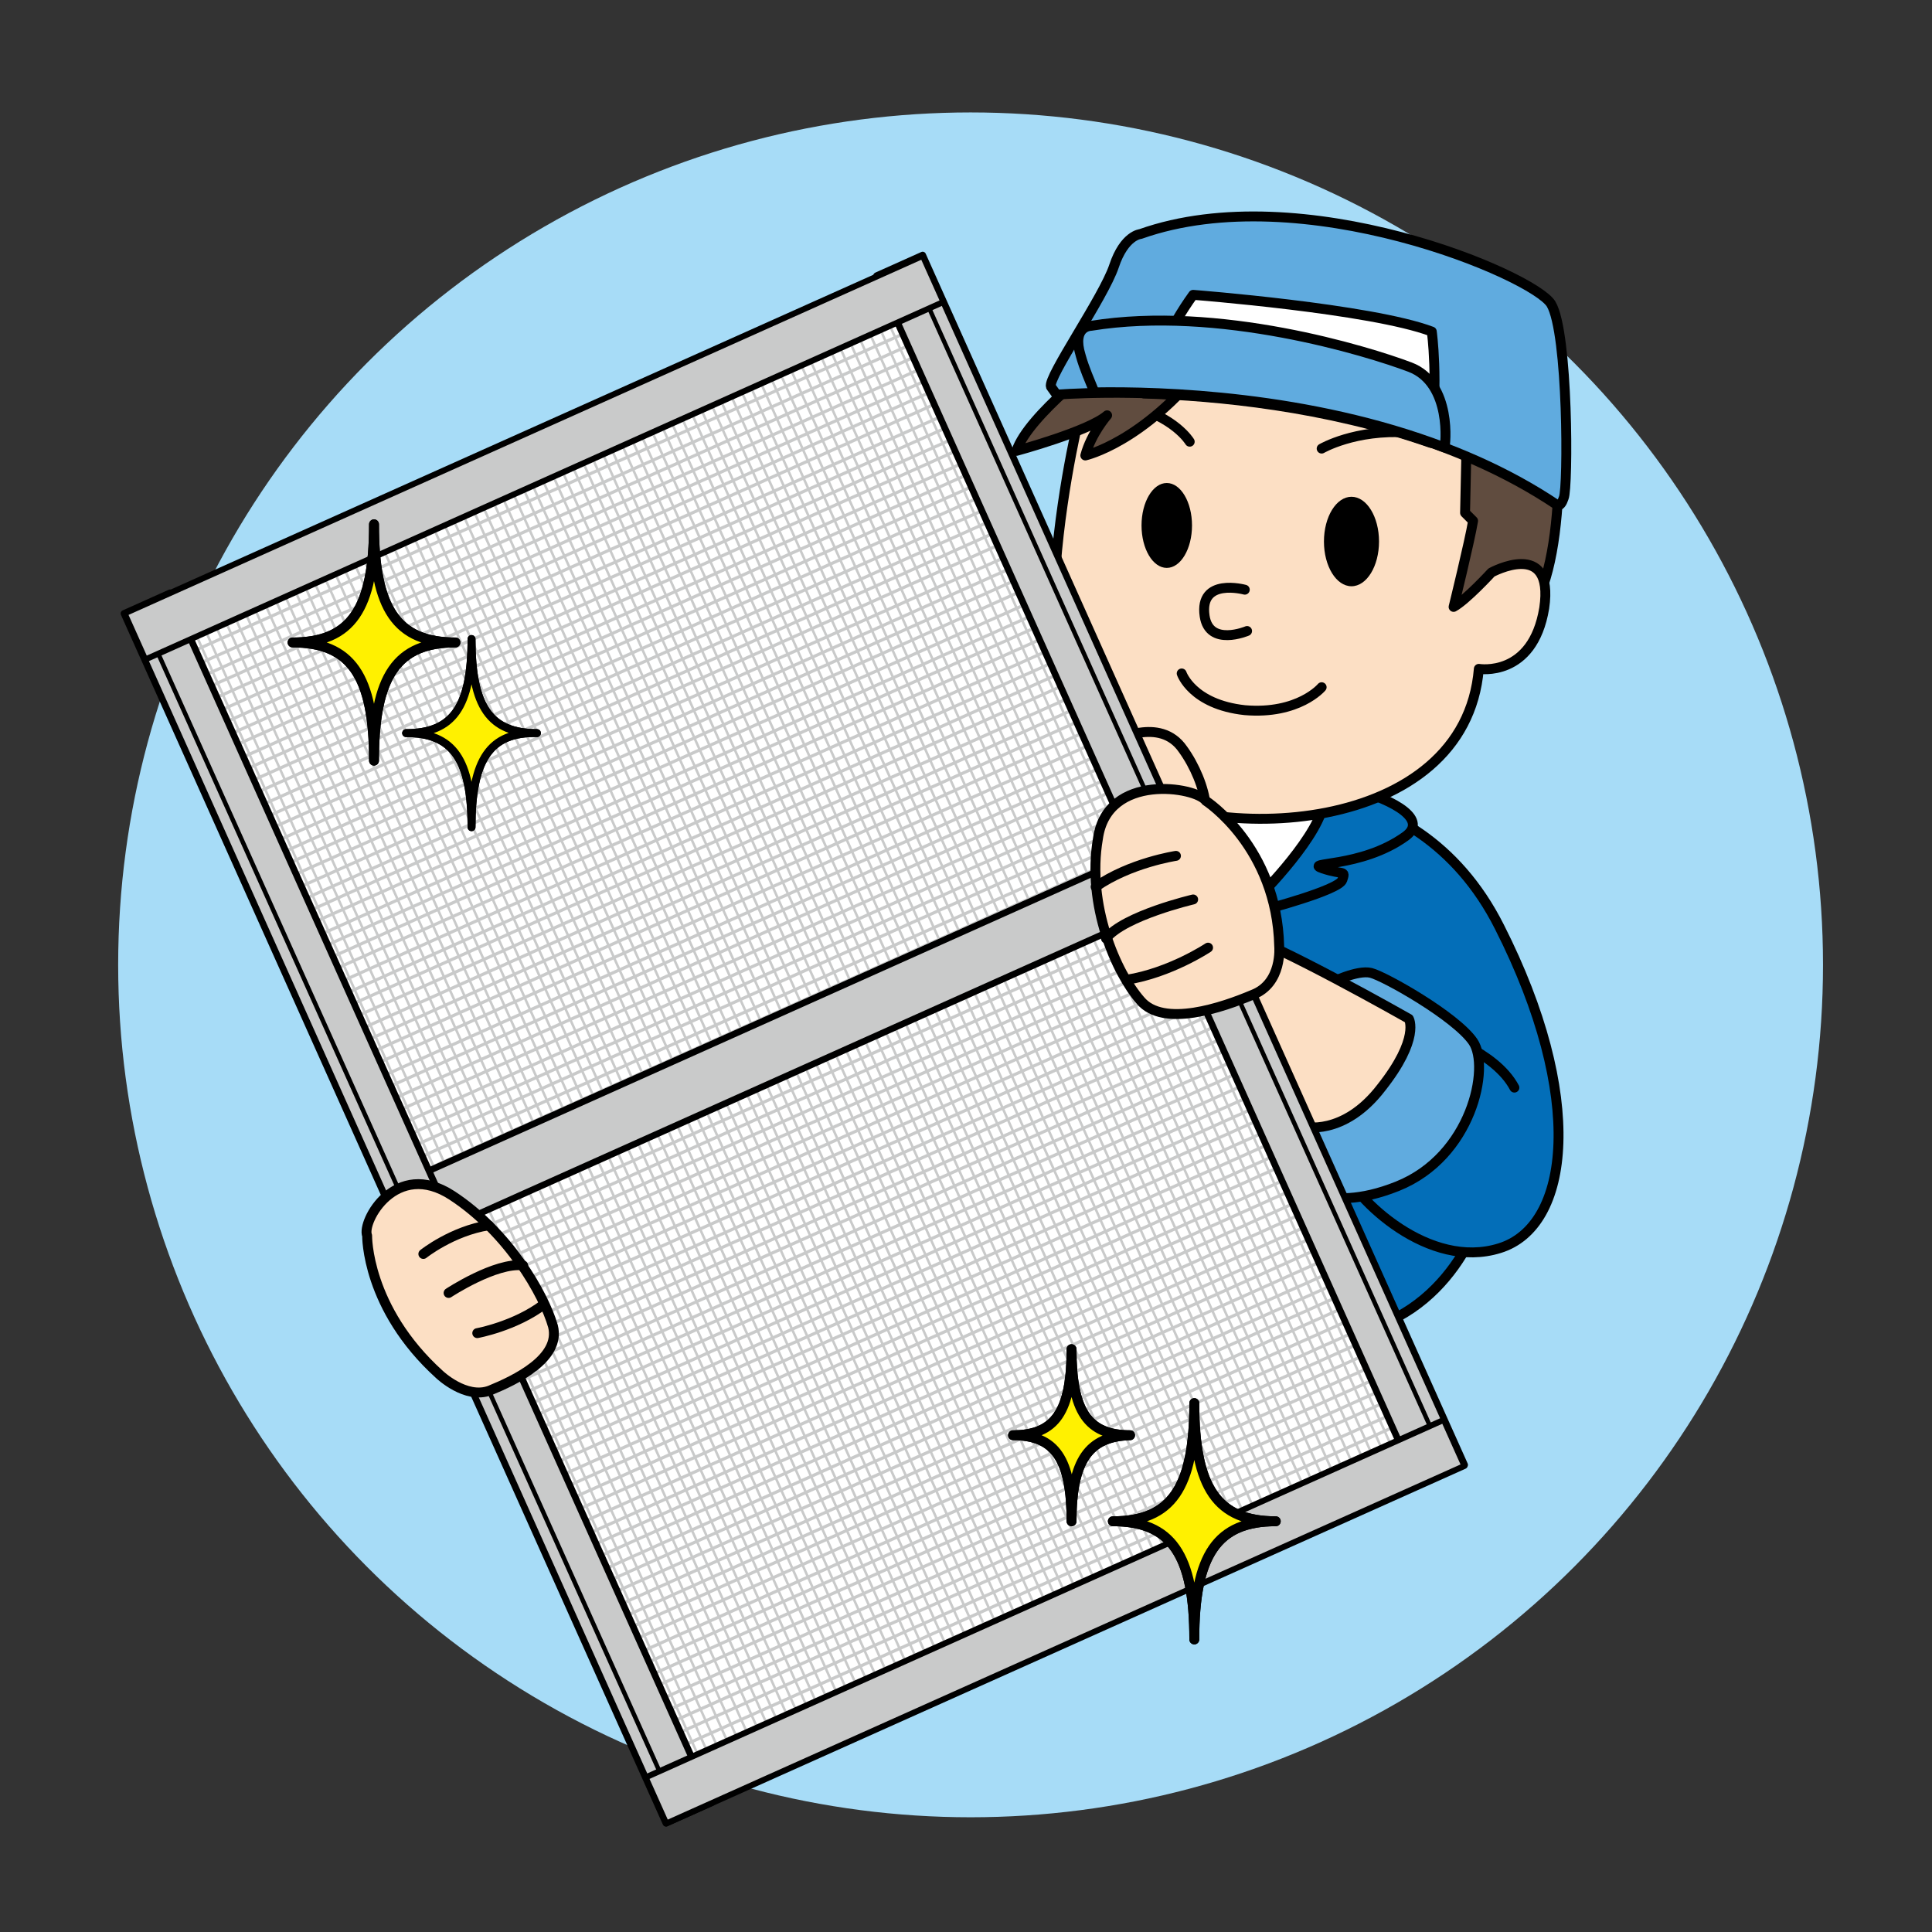 <?xml version="1.0" encoding="utf-8"?>
<!-- Generator: Adobe Illustrator 23.0.0, SVG Export Plug-In . SVG Version: 6.00 Build 0)  -->
<svg version="1.1" xmlns="http://www.w3.org/2000/svg" xmlns:xlink="http://www.w3.org/1999/xlink" x="0px" y="0px"
	 viewBox="0 0 168.4 168.4" style="enable-background:new 0 0 168.4 168.4;" xml:space="preserve">
<rect x="0" y="0" width="168.4" height="168.4" fill="#333333" stroke="none"/>
<style type="text/css">
	.st0{display:none;}
	.st1{display:inline;fill:#F9C89D;}
	.st2{display:inline;}
	.st3{fill:#FFFFFF;}
	.st4{fill:none;stroke:#C9CACA;stroke-width:0.283;stroke-miterlimit:10;}
	.st5{fill:none;stroke:#C9CACA;stroke-width:0.356;stroke-miterlimit:10;}
	.st6{fill:#C9CACA;stroke:#000000;stroke-width:0.739;stroke-linecap:round;stroke-linejoin:round;stroke-miterlimit:10;}
	.st7{fill:#C9CACA;stroke:#000000;stroke-width:0.757;stroke-linecap:round;stroke-linejoin:round;stroke-miterlimit:10;}
	.st8{fill:#C9CACA;stroke:#000000;stroke-width:0.505;stroke-linecap:round;stroke-linejoin:round;stroke-miterlimit:10;}
	.st9{fill:#C9CACA;stroke:#000000;stroke-width:0.757;stroke-linecap:round;stroke-linejoin:round;stroke-miterlimit:10;}
	.st10{fill:#C9CACA;stroke:#000000;stroke-width:0.505;stroke-linecap:round;stroke-linejoin:round;stroke-miterlimit:10;}
	.st11{fill:#C9CACA;stroke:#000000;stroke-width:0.675;stroke-linecap:round;stroke-linejoin:round;stroke-miterlimit:10;}
	.st12{fill:#9CCEDB;}
	.st13{fill:none;stroke:#4E4D4D;stroke-width:1.499;stroke-linecap:round;stroke-linejoin:round;stroke-miterlimit:10;}
	.st14{clip-path:url(#SVGID_2_);fill:#666767;}
	.st15{clip-path:url(#SVGID_2_);fill:#CCCCCC;}
	.st16{fill:#666767;}
	.st17{fill:#988575;}
	.st18{fill:#CCCCCC;}
	.st19{fill:#4E4D4D;}
	.st20{fill:#FFF100;}
	.st21{fill:#FFF100;stroke:#595757;stroke-width:1.72;stroke-linecap:round;stroke-linejoin:round;stroke-miterlimit:10;}
	.st22{display:inline;fill:#ADD7AF;}
	.st23{fill:#B5B5B6;stroke:#000000;stroke-width:2.156;stroke-linecap:round;stroke-linejoin:round;stroke-miterlimit:10;}
	.st24{fill:#B5B5B6;stroke:#000000;stroke-width:1.617;stroke-linecap:round;stroke-linejoin:round;stroke-miterlimit:10;}
	.st25{fill:#FEECD2;stroke:#000000;stroke-width:2.156;stroke-linecap:round;stroke-linejoin:round;stroke-miterlimit:10;}
	.st26{fill:#FFFFFF;stroke:#000000;stroke-width:2.156;stroke-linecap:round;stroke-linejoin:round;stroke-miterlimit:10;}
	.st27{fill:#F8C5AC;}
	.st28{fill:none;stroke:#000000;stroke-width:2.156;stroke-linecap:round;stroke-linejoin:round;stroke-miterlimit:10;}
	.st29{fill:#35709E;stroke:#000000;stroke-width:2.156;stroke-linecap:round;stroke-linejoin:round;}
	.st30{fill:#727171;stroke:#000000;stroke-width:2.156;stroke-linecap:round;stroke-linejoin:round;stroke-miterlimit:10;}
	.st31{fill:#F18F60;stroke:#000000;stroke-width:2.156;stroke-linecap:round;stroke-linejoin:round;stroke-miterlimit:10;}
	.st32{fill:#604C3F;stroke:#000000;stroke-width:2.156;stroke-linecap:round;stroke-linejoin:round;stroke-miterlimit:10;}
	.st33{fill:#FBDAC8;}
	.st34{fill:none;stroke:#000000;stroke-width:1.078;stroke-linecap:round;stroke-linejoin:round;}
	.st35{fill:none;stroke:#000000;stroke-width:1.078;stroke-linecap:round;stroke-linejoin:round;stroke-miterlimit:10;}
	.st36{fill:none;stroke:#000000;stroke-width:1.617;stroke-linecap:round;stroke-linejoin:round;}
	.st37{fill:#DCDDDD;stroke:#000000;stroke-width:2.156;stroke-linecap:round;stroke-linejoin:round;stroke-miterlimit:10;}
	.st38{fill:none;stroke:#000000;stroke-width:2.156;stroke-linecap:round;stroke-linejoin:round;}
	.st39{fill:#A7DCF7;}
	.st40{fill:#036EB8;stroke:#000000;stroke-width:0.863;stroke-linecap:round;stroke-linejoin:round;stroke-miterlimit:10;}
	.st41{fill:#FFFFFF;stroke:#000000;stroke-width:0.863;stroke-linecap:round;stroke-linejoin:round;stroke-miterlimit:10;}
	.st42{fill:none;stroke:#000000;stroke-width:0.863;stroke-linecap:round;stroke-linejoin:round;stroke-miterlimit:10;}
	.st43{fill:#604C3F;stroke:#000000;stroke-width:0.863;stroke-linecap:round;stroke-linejoin:round;stroke-miterlimit:10;}
	.st44{fill:#FCDFC4;stroke:#000000;stroke-width:0.863;stroke-linecap:round;stroke-linejoin:round;stroke-miterlimit:10;}
	.st45{fill:#60ABDF;stroke:#000000;stroke-width:0.863;stroke-linecap:round;stroke-linejoin:round;stroke-miterlimit:10;}
	.st46{fill:none;stroke:#C9CACA;stroke-width:0.217;stroke-miterlimit:10;}
	.st47{fill:none;stroke:#C9CACA;stroke-width:0.272;stroke-miterlimit:10;}
	.st48{fill:#C9CACA;stroke:#000000;stroke-width:0.566;stroke-linecap:round;stroke-linejoin:round;stroke-miterlimit:10;}
	.st49{fill:#C9CACA;stroke:#000000;stroke-width:0.579;stroke-linecap:round;stroke-linejoin:round;stroke-miterlimit:10;}
	.st50{fill:#C9CACA;stroke:#000000;stroke-width:0.386;stroke-linecap:round;stroke-linejoin:round;stroke-miterlimit:10;}
	.st51{fill:#C9CACA;stroke:#000000;stroke-width:0.386;stroke-linecap:round;stroke-linejoin:round;stroke-miterlimit:10;}
	.st52{fill:#C9CACA;stroke:#000000;stroke-width:0.516;stroke-linecap:round;stroke-linejoin:round;stroke-miterlimit:10;}
	.st53{fill:#FFF100;stroke:#000000;stroke-width:0.863;stroke-linecap:round;stroke-linejoin:round;stroke-miterlimit:10;}
	.st54{fill:#FFF100;stroke:#000000;stroke-width:0.691;stroke-linecap:round;stroke-linejoin:round;stroke-miterlimit:10;}
</style>
<g id="_x31_" class="st0">
	<circle class="st1" cx="84.6" cy="84.1" r="74.3"/>
	<g class="st2">
		<g>
			
				<rect x="16.2" y="14.9" transform="matrix(0.998 -6.797072e-02 6.797072e-02 0.998 -5.684 4.365)" class="st3" width="90.2" height="141.6"/>
			<g>
				<g>
					<line class="st4" x1="99.5" y1="11.5" x2="104.2" y2="81.3"/>
					<line class="st4" x1="97" y1="11.7" x2="101.8" y2="81.4"/>
					<line class="st4" x1="95.8" y1="11.8" x2="100.5" y2="81.5"/>
					<line class="st4" x1="94.6" y1="11.9" x2="99.3" y2="81.6"/>
					<line class="st4" x1="93.3" y1="12" x2="98.1" y2="81.7"/>
					<line class="st4" x1="92.1" y1="12" x2="96.8" y2="81.8"/>
					<line class="st4" x1="90.9" y1="12.1" x2="95.6" y2="81.8"/>
					<line class="st4" x1="89.6" y1="12.2" x2="94.4" y2="81.9"/>
					<line class="st4" x1="88.4" y1="12.3" x2="93.1" y2="82"/>
					<line class="st4" x1="87.2" y1="12.4" x2="91.9" y2="82.1"/>
					<line class="st4" x1="85.9" y1="12.5" x2="90.7" y2="82.2"/>
					<line class="st4" x1="84.7" y1="12.5" x2="89.4" y2="82.3"/>
					<line class="st4" x1="83.4" y1="12.6" x2="88.2" y2="82.3"/>
					<line class="st4" x1="82.2" y1="12.7" x2="87" y2="82.4"/>
					<line class="st4" x1="81" y1="12.8" x2="85.7" y2="82.5"/>
					<line class="st4" x1="79.7" y1="12.9" x2="84.5" y2="82.6"/>
					<line class="st4" x1="78.5" y1="13" x2="83.3" y2="82.7"/>
					<line class="st4" x1="77.3" y1="13" x2="82" y2="82.8"/>
					<line class="st4" x1="76" y1="13.1" x2="80.8" y2="82.8"/>
					<line class="st4" x1="74.8" y1="13.2" x2="79.6" y2="82.9"/>
					<line class="st4" x1="73.6" y1="13.3" x2="78.3" y2="83"/>
					<line class="st4" x1="72.3" y1="13.4" x2="77.1" y2="83.1"/>
					<line class="st4" x1="71.1" y1="13.5" x2="75.9" y2="83.2"/>
					<line class="st4" x1="69.9" y1="13.6" x2="74.6" y2="83.3"/>
					<line class="st4" x1="68.6" y1="13.6" x2="73.4" y2="83.4"/>
					<line class="st4" x1="67.4" y1="13.7" x2="72.2" y2="83.4"/>
					<line class="st4" x1="66.2" y1="13.8" x2="70.9" y2="83.5"/>
					<line class="st4" x1="64.9" y1="13.9" x2="69.7" y2="83.6"/>
					<line class="st4" x1="63.7" y1="14" x2="68.5" y2="83.7"/>
					<line class="st4" x1="62.5" y1="14.1" x2="67.2" y2="83.8"/>
					<line class="st4" x1="61.2" y1="14.1" x2="66" y2="83.9"/>
					<line class="st4" x1="60" y1="14.2" x2="64.8" y2="83.9"/>
					<line class="st4" x1="58.8" y1="14.3" x2="63.5" y2="84"/>
					<line class="st4" x1="57.5" y1="14.4" x2="62.3" y2="84.1"/>
					<line class="st4" x1="56.3" y1="14.5" x2="61.1" y2="84.2"/>
					<line class="st4" x1="55.1" y1="14.6" x2="59.8" y2="84.3"/>
					<line class="st4" x1="53.8" y1="14.6" x2="58.6" y2="84.4"/>
					<line class="st4" x1="52.6" y1="14.7" x2="57.4" y2="84.4"/>
					<line class="st4" x1="51.4" y1="14.8" x2="56.1" y2="84.5"/>
					<line class="st4" x1="50.1" y1="14.9" x2="54.9" y2="84.6"/>
					<line class="st4" x1="48.9" y1="15" x2="53.6" y2="84.7"/>
					<line class="st4" x1="47.7" y1="15.1" x2="52.4" y2="84.8"/>
					<line class="st4" x1="46.4" y1="15.1" x2="51.2" y2="84.9"/>
					<line class="st4" x1="45.2" y1="15.2" x2="49.9" y2="85"/>
					<line class="st4" x1="44" y1="15.3" x2="48.7" y2="85"/>
					<line class="st4" x1="42.7" y1="15.4" x2="47.5" y2="85.1"/>
					<line class="st4" x1="41.5" y1="15.5" x2="46.2" y2="85.2"/>
					<line class="st4" x1="40.3" y1="15.6" x2="45" y2="85.3"/>
					<line class="st4" x1="39" y1="15.7" x2="43.8" y2="85.4"/>
					<line class="st4" x1="37.8" y1="15.7" x2="42.5" y2="85.5"/>
					<line class="st4" x1="36.6" y1="15.8" x2="41.3" y2="85.5"/>
					<line class="st4" x1="35.3" y1="15.9" x2="40.1" y2="85.6"/>
					<line class="st4" x1="34.1" y1="16" x2="38.8" y2="85.7"/>
					<line class="st4" x1="32.9" y1="16.1" x2="37.6" y2="85.8"/>
					<line class="st4" x1="31.6" y1="16.2" x2="36.4" y2="85.9"/>
					<line class="st4" x1="30.4" y1="16.2" x2="35.1" y2="86"/>
					<line class="st4" x1="29.2" y1="16.3" x2="33.9" y2="86"/>
					<line class="st4" x1="27.9" y1="16.4" x2="32.7" y2="86.1"/>
					<line class="st4" x1="26.7" y1="16.5" x2="31.4" y2="86.2"/>
					<line class="st4" x1="25.5" y1="16.6" x2="30.2" y2="86.3"/>
					<line class="st4" x1="24.2" y1="16.7" x2="29" y2="86.4"/>
					<line class="st4" x1="23" y1="16.7" x2="27.7" y2="86.5"/>
					<line class="st4" x1="21.8" y1="16.8" x2="26.5" y2="86.5"/>
					<line class="st4" x1="20.5" y1="16.9" x2="25.3" y2="86.6"/>
					<line class="st4" x1="19.3" y1="17" x2="24" y2="86.7"/>
					<line class="st4" x1="18.1" y1="17.1" x2="22.8" y2="86.8"/>
					<line class="st4" x1="16.8" y1="17.2" x2="21.6" y2="86.9"/>
					<line class="st4" x1="15.6" y1="17.3" x2="20.3" y2="87"/>
					<line class="st4" x1="14.4" y1="17.3" x2="19.1" y2="87.1"/>
					<line class="st4" x1="13.1" y1="17.4" x2="17.9" y2="87.1"/>
					<line class="st4" x1="11.9" y1="17.5" x2="16.6" y2="87.2"/>
					<line class="st4" x1="10.6" y1="17.6" x2="15.4" y2="87.3"/>
					<line class="st4" x1="100.7" y1="11.5" x2="105.5" y2="81.2"/>
					<line class="st4" x1="98.3" y1="11.6" x2="103" y2="81.3"/>
				</g>
				<g>
					<line class="st5" x1="107.6" y1="82.2" x2="14.9" y2="88.5"/>
					<line class="st5" x1="107.5" y1="80.7" x2="14.8" y2="87.1"/>
					<line class="st5" x1="107.4" y1="79.3" x2="14.7" y2="85.6"/>
					<line class="st5" x1="107.3" y1="77.8" x2="14.6" y2="84.1"/>
					<line class="st5" x1="107.2" y1="76.4" x2="14.5" y2="82.7"/>
					<line class="st5" x1="107.1" y1="74.9" x2="14.4" y2="81.2"/>
					<line class="st5" x1="107" y1="73.4" x2="14.3" y2="79.7"/>
					<line class="st5" x1="106.9" y1="72" x2="14.2" y2="78.3"/>
					<line class="st5" x1="106.8" y1="70.5" x2="14.1" y2="76.8"/>
					<line class="st5" x1="106.7" y1="69" x2="14" y2="75.3"/>
					<line class="st5" x1="106.6" y1="67.6" x2="13.9" y2="73.9"/>
					<line class="st5" x1="106.5" y1="66.1" x2="13.8" y2="72.4"/>
					<line class="st5" x1="106.4" y1="64.6" x2="13.7" y2="71"/>
					<line class="st5" x1="106.3" y1="63.2" x2="13.6" y2="69.5"/>
					<line class="st5" x1="106.2" y1="61.7" x2="13.5" y2="68"/>
					<line class="st5" x1="106.1" y1="60.2" x2="13.4" y2="66.6"/>
					<line class="st5" x1="106" y1="58.8" x2="13.3" y2="65.1"/>
					<line class="st5" x1="105.9" y1="57.3" x2="13.2" y2="63.6"/>
					<line class="st5" x1="105.8" y1="55.9" x2="13.1" y2="62.2"/>
					<line class="st5" x1="105.7" y1="54.4" x2="13" y2="60.7"/>
					<line class="st5" x1="105.6" y1="52.9" x2="12.9" y2="59.2"/>
					<line class="st5" x1="105.5" y1="51.5" x2="12.8" y2="57.8"/>
					<line class="st5" x1="105.4" y1="50" x2="12.7" y2="56.3"/>
					<line class="st5" x1="105.3" y1="48.5" x2="12.6" y2="54.8"/>
					<line class="st5" x1="105.2" y1="47.1" x2="12.5" y2="53.4"/>
					<line class="st5" x1="105.1" y1="45.6" x2="12.4" y2="51.9"/>
					<line class="st5" x1="105" y1="44.1" x2="12.3" y2="50.5"/>
					<line class="st5" x1="104.9" y1="42.7" x2="12.2" y2="49"/>
					<line class="st5" x1="104.8" y1="41.2" x2="12.1" y2="47.5"/>
					<line class="st5" x1="104.7" y1="39.7" x2="12" y2="46.1"/>
					<line class="st5" x1="104.6" y1="38.3" x2="11.9" y2="44.6"/>
					<line class="st5" x1="104.5" y1="36.8" x2="11.8" y2="43.1"/>
					<line class="st5" x1="104.4" y1="35.4" x2="11.7" y2="41.7"/>
					<line class="st5" x1="104.3" y1="33.9" x2="11.6" y2="40.2"/>
					<line class="st5" x1="104.2" y1="32.4" x2="11.5" y2="38.7"/>
					<line class="st5" x1="104.1" y1="31" x2="11.4" y2="37.3"/>
					<line class="st5" x1="104" y1="29.5" x2="11.3" y2="35.8"/>
					<line class="st5" x1="103.9" y1="28" x2="11.2" y2="34.4"/>
					<line class="st5" x1="103.8" y1="26.6" x2="11.1" y2="32.9"/>
					<line class="st5" x1="103.7" y1="25.1" x2="11" y2="31.4"/>
					<line class="st5" x1="103.6" y1="23.6" x2="10.9" y2="30"/>
					<line class="st5" x1="103.5" y1="22.2" x2="10.8" y2="28.5"/>
					<line class="st5" x1="103.4" y1="20.7" x2="10.7" y2="27"/>
					<line class="st5" x1="103.3" y1="19.3" x2="10.6" y2="25.6"/>
					<line class="st5" x1="103.2" y1="17.8" x2="10.5" y2="24.1"/>
					<line class="st5" x1="103.1" y1="16.3" x2="10.4" y2="22.6"/>
					<line class="st5" x1="103" y1="14.9" x2="10.3" y2="21.2"/>
					<line class="st5" x1="102.9" y1="13.4" x2="10.2" y2="19.7"/>
					<line class="st5" x1="102.8" y1="11.9" x2="10.1" y2="18.2"/>
				</g>
			</g>
			<g>
				<g>
					<line class="st4" x1="104.5" y1="84.7" x2="109.2" y2="154.4"/>
					<line class="st4" x1="102" y1="84.9" x2="106.8" y2="154.6"/>
					<line class="st4" x1="100.8" y1="84.9" x2="105.5" y2="154.7"/>
					<line class="st4" x1="99.5" y1="85" x2="104.3" y2="154.8"/>
					<line class="st4" x1="98.3" y1="85.1" x2="103.1" y2="154.8"/>
					<line class="st4" x1="97.1" y1="85.2" x2="101.8" y2="154.9"/>
					<line class="st4" x1="95.8" y1="85.3" x2="100.6" y2="155"/>
					<line class="st4" x1="94.6" y1="85.4" x2="99.4" y2="155.1"/>
					<line class="st4" x1="93.4" y1="85.5" x2="98.1" y2="155.2"/>
					<line class="st4" x1="92.1" y1="85.5" x2="96.9" y2="155.3"/>
					<line class="st4" x1="90.9" y1="85.6" x2="95.7" y2="155.3"/>
					<line class="st4" x1="89.7" y1="85.7" x2="94.4" y2="155.4"/>
					<line class="st4" x1="88.4" y1="85.8" x2="93.2" y2="155.5"/>
					<line class="st4" x1="87.2" y1="85.9" x2="91.9" y2="155.6"/>
					<line class="st4" x1="86" y1="86" x2="90.7" y2="155.7"/>
					<line class="st4" x1="84.7" y1="86" x2="89.5" y2="155.8"/>
					<line class="st4" x1="83.5" y1="86.1" x2="88.2" y2="155.8"/>
					<line class="st4" x1="82.3" y1="86.2" x2="87" y2="155.9"/>
					<line class="st4" x1="81" y1="86.3" x2="85.8" y2="156"/>
					<line class="st4" x1="79.8" y1="86.4" x2="84.5" y2="156.1"/>
					<line class="st4" x1="78.6" y1="86.5" x2="83.3" y2="156.2"/>
					<line class="st4" x1="77.3" y1="86.5" x2="82.1" y2="156.3"/>
					<line class="st4" x1="76.1" y1="86.6" x2="80.8" y2="156.3"/>
					<line class="st4" x1="74.9" y1="86.7" x2="79.6" y2="156.4"/>
					<line class="st4" x1="73.6" y1="86.8" x2="78.4" y2="156.5"/>
					<line class="st4" x1="72.4" y1="86.9" x2="77.1" y2="156.6"/>
					<line class="st4" x1="71.2" y1="87" x2="75.9" y2="156.7"/>
					<line class="st4" x1="69.9" y1="87.1" x2="74.7" y2="156.8"/>
					<line class="st4" x1="68.7" y1="87.1" x2="73.4" y2="156.9"/>
					<line class="st4" x1="67.5" y1="87.2" x2="72.2" y2="156.9"/>
					<line class="st4" x1="66.2" y1="87.3" x2="71" y2="157"/>
					<line class="st4" x1="65" y1="87.4" x2="69.7" y2="157.1"/>
					<line class="st4" x1="63.8" y1="87.5" x2="68.5" y2="157.2"/>
					<line class="st4" x1="62.5" y1="87.6" x2="67.3" y2="157.3"/>
					<line class="st4" x1="61.3" y1="87.6" x2="66" y2="157.4"/>
					<line class="st4" x1="60.1" y1="87.7" x2="64.8" y2="157.4"/>
					<line class="st4" x1="58.8" y1="87.8" x2="63.6" y2="157.5"/>
					<line class="st4" x1="57.6" y1="87.9" x2="62.3" y2="157.6"/>
					<line class="st4" x1="56.4" y1="88" x2="61.1" y2="157.7"/>
					<line class="st4" x1="55.1" y1="88.1" x2="59.9" y2="157.8"/>
					<line class="st4" x1="53.9" y1="88.1" x2="58.6" y2="157.9"/>
					<line class="st4" x1="52.7" y1="88.2" x2="57.4" y2="157.9"/>
					<line class="st4" x1="51.4" y1="88.3" x2="56.2" y2="158"/>
					<line class="st4" x1="50.2" y1="88.4" x2="54.9" y2="158.1"/>
					<line class="st4" x1="48.9" y1="88.5" x2="53.7" y2="158.2"/>
					<line class="st4" x1="47.7" y1="88.6" x2="52.5" y2="158.3"/>
					<line class="st4" x1="46.5" y1="88.6" x2="51.2" y2="158.4"/>
					<line class="st4" x1="45.2" y1="88.7" x2="50" y2="158.4"/>
					<line class="st4" x1="44" y1="88.8" x2="48.8" y2="158.5"/>
					<line class="st4" x1="42.8" y1="88.9" x2="47.5" y2="158.6"/>
					<line class="st4" x1="41.5" y1="89" x2="46.3" y2="158.7"/>
					<line class="st4" x1="40.3" y1="89.1" x2="45.1" y2="158.8"/>
					<line class="st4" x1="39.1" y1="89.2" x2="43.8" y2="158.9"/>
					<line class="st4" x1="37.8" y1="89.2" x2="42.6" y2="159"/>
					<line class="st4" x1="36.6" y1="89.3" x2="41.4" y2="159"/>
					<line class="st4" x1="35.4" y1="89.4" x2="40.1" y2="159.1"/>
					<line class="st4" x1="34.1" y1="89.5" x2="38.9" y2="159.2"/>
					<line class="st4" x1="32.9" y1="89.6" x2="37.7" y2="159.3"/>
					<line class="st4" x1="31.7" y1="89.7" x2="36.4" y2="159.4"/>
					<line class="st4" x1="30.4" y1="89.7" x2="35.2" y2="159.5"/>
					<line class="st4" x1="29.2" y1="89.8" x2="34" y2="159.5"/>
					<line class="st4" x1="28" y1="89.9" x2="32.7" y2="159.6"/>
					<line class="st4" x1="26.7" y1="90" x2="31.5" y2="159.7"/>
					<line class="st4" x1="25.5" y1="90.1" x2="30.3" y2="159.8"/>
					<line class="st4" x1="24.3" y1="90.2" x2="29" y2="159.9"/>
					<line class="st4" x1="23" y1="90.2" x2="27.8" y2="160"/>
					<line class="st4" x1="21.8" y1="90.3" x2="26.6" y2="160"/>
					<line class="st4" x1="20.6" y1="90.4" x2="25.3" y2="160.1"/>
					<line class="st4" x1="19.3" y1="90.5" x2="24.1" y2="160.2"/>
					<line class="st4" x1="18.1" y1="90.6" x2="22.9" y2="160.3"/>
					<line class="st4" x1="16.9" y1="90.7" x2="21.6" y2="160.4"/>
					<line class="st4" x1="15.6" y1="90.7" x2="20.4" y2="160.5"/>
					<line class="st4" x1="105.7" y1="84.6" x2="110.5" y2="154.3"/>
					<line class="st4" x1="103.2" y1="84.8" x2="108" y2="154.5"/>
				</g>
				<g>
					<line class="st5" x1="112.6" y1="155.4" x2="19.9" y2="161.7"/>
					<line class="st5" x1="112.5" y1="153.9" x2="19.8" y2="160.2"/>
					<line class="st5" x1="112.4" y1="152.4" x2="19.7" y2="158.8"/>
					<line class="st5" x1="112.3" y1="151" x2="19.6" y2="157.3"/>
					<line class="st5" x1="112.2" y1="149.5" x2="19.5" y2="155.8"/>
					<line class="st5" x1="112.1" y1="148.1" x2="19.4" y2="154.4"/>
					<line class="st5" x1="112" y1="146.6" x2="19.3" y2="152.9"/>
					<line class="st5" x1="111.9" y1="145.1" x2="19.2" y2="151.4"/>
					<line class="st5" x1="111.8" y1="143.7" x2="19.1" y2="150"/>
					<line class="st5" x1="111.7" y1="142.2" x2="19" y2="148.5"/>
					<line class="st5" x1="111.6" y1="140.7" x2="18.9" y2="147"/>
					<line class="st5" x1="111.5" y1="139.3" x2="18.8" y2="145.6"/>
					<line class="st5" x1="111.4" y1="137.8" x2="18.7" y2="144.1"/>
					<line class="st5" x1="111.3" y1="136.3" x2="18.6" y2="142.7"/>
					<line class="st5" x1="111.2" y1="134.9" x2="18.5" y2="141.2"/>
					<line class="st5" x1="111.1" y1="133.4" x2="18.4" y2="139.7"/>
					<line class="st5" x1="111" y1="131.9" x2="18.3" y2="138.3"/>
					<line class="st5" x1="110.9" y1="130.5" x2="18.2" y2="136.8"/>
					<line class="st5" x1="110.8" y1="129" x2="18.1" y2="135.3"/>
					<line class="st5" x1="110.7" y1="127.6" x2="18" y2="133.9"/>
					<line class="st5" x1="110.6" y1="126.1" x2="17.9" y2="132.4"/>
					<line class="st5" x1="110.5" y1="124.6" x2="17.8" y2="130.9"/>
					<line class="st5" x1="110.4" y1="123.2" x2="17.7" y2="129.5"/>
					<line class="st5" x1="110.3" y1="121.7" x2="17.6" y2="128"/>
					<line class="st5" x1="110.2" y1="120.2" x2="17.5" y2="126.5"/>
					<line class="st5" x1="110.1" y1="118.8" x2="17.4" y2="125.1"/>
					<line class="st5" x1="110" y1="117.3" x2="17.3" y2="123.6"/>
					<line class="st5" x1="109.9" y1="115.8" x2="17.2" y2="122.2"/>
					<line class="st5" x1="109.8" y1="114.4" x2="17.1" y2="120.7"/>
					<line class="st5" x1="109.7" y1="112.9" x2="17" y2="119.2"/>
					<line class="st5" x1="109.6" y1="111.4" x2="16.9" y2="117.8"/>
					<line class="st5" x1="109.5" y1="110" x2="16.8" y2="116.3"/>
					<line class="st5" x1="109.4" y1="108.5" x2="16.7" y2="114.8"/>
					<line class="st5" x1="109.3" y1="107.1" x2="16.6" y2="113.4"/>
					<line class="st5" x1="109.2" y1="105.6" x2="16.5" y2="111.9"/>
					<line class="st5" x1="109.1" y1="104.1" x2="16.4" y2="110.4"/>
					<line class="st5" x1="109" y1="102.7" x2="16.3" y2="109"/>
					<line class="st5" x1="108.9" y1="101.2" x2="16.2" y2="107.5"/>
					<line class="st5" x1="108.8" y1="99.7" x2="16.1" y2="106"/>
					<line class="st5" x1="108.7" y1="98.3" x2="16" y2="104.6"/>
					<line class="st5" x1="108.6" y1="96.8" x2="15.9" y2="103.1"/>
					<line class="st5" x1="108.5" y1="95.3" x2="15.8" y2="101.7"/>
					<line class="st5" x1="108.4" y1="93.9" x2="15.7" y2="100.2"/>
					<line class="st5" x1="108.3" y1="92.4" x2="15.6" y2="98.7"/>
					<line class="st5" x1="108.2" y1="91" x2="15.5" y2="97.3"/>
					<line class="st5" x1="108.1" y1="89.5" x2="15.4" y2="95.8"/>
					<line class="st5" x1="108" y1="88" x2="15.3" y2="94.3"/>
					<line class="st5" x1="107.9" y1="86.6" x2="15.2" y2="92.9"/>
					<line class="st5" x1="107.8" y1="85.1" x2="15.1" y2="91.4"/>
				</g>
			</g>
			<g>
				
					<rect x="11.5" y="82.6" transform="matrix(0.998 -6.796926e-02 6.796926e-02 0.998 -5.708 4.362)" class="st6" width="99.5" height="6.8"/>
				<g>
					
						<rect x="105.2" y="7.4" transform="matrix(0.998 -6.797136e-02 6.797136e-02 0.998 -5.383 7.537)" class="st7" width="5.7" height="151"/>
					<line class="st8" x1="114.1" y1="154.8" x2="104.3" y2="10.8"/>
					
						<rect x="106.6" y="74.7" transform="matrix(0.998 -6.796409e-02 6.796409e-02 0.998 -5.388 7.484)" class="st8" width="1.3" height="16.4"/>
				</g>
				<g>
					
						<rect x="11.6" y="13.8" transform="matrix(0.998 -6.797127e-02 6.797127e-02 0.998 -6.034 1.188)" class="st9" width="5.7" height="151"/>
					<line class="st10" x1="8.4" y1="17.3" x2="18.2" y2="161.4"/>
				</g>
				
					<rect x="6.5" y="10.8" transform="matrix(0.998 -6.796990e-02 6.796990e-02 0.998 -0.795 3.859)" class="st11" width="99.5" height="5.7"/>
				
					<rect x="16.4" y="155.7" transform="matrix(0.998 -6.797721e-02 6.797721e-02 0.998 -10.623 4.866)" class="st11" width="99.5" height="5.7"/>
			</g>
		</g>
	</g>
	<g class="st2">
		<path class="st12" d="M127.6,124.6c8.8-1,14-0.1,20.4,3.4c5.4,2.9,10.9,9.3,9.2,13c-1.7,3.6-10.2,4.5-18.9-0.6
			c-9.8-5.7-14.3-12.9-14.3-12.9"/>
		<path class="st12" d="M127.7,125.9c-8.6-2.2-13.8-2-20.6,0.5c-5.8,2.1-12.1,7.7-10.9,11.5c1.2,3.8,9.4,5.9,18.8,2.1
			c10.5-4.3,16-10.8,16-10.8"/>
		<polyline class="st13" points="141.7,115.5 141.8,106.6 138.7,98.6 		"/>
		<g>
			<defs>
				<path id="SVGID_1_" d="M127.5,131.4c-9.8,2.6-20.2-0.9-26.1-6.8c-3.1-3.1-2-6,0.9-6.7c14.1-3.1,25.7,1.5,30.1,6.3
					C134.9,126.8,132.2,130.1,127.5,131.4z"/>
			</defs>
			<clipPath id="SVGID_2_">
				<use xlink:href="#SVGID_1_"  style="overflow:visible;"/>
			</clipPath>
			<path class="st14" d="M135.2,128.1c2.1-3.2-5.5-11.3-15.6-13.5s-20.8-0.3-22.1,3.4c-1.3,3.7,5.8,14.1,16.3,15.6
				S132.8,131.8,135.2,128.1z"/>
			<path class="st15" d="M123.7,132.8c-1.2-2.4-1.6-10.2,0-15c-1.2-1.2-3.7-1.6-3.7-1.6c-2.2,3.2-3,12.1-0.9,17.4
				C121.5,134.2,123.7,132.8,123.7,132.8z"/>
			<path class="st15" d="M114.5,131.8c-1.1-2.5-0.8-11.3,1.1-16c-1.1-1.3-3.7-0.8-3.7-0.8c-2.4,3-3.7,11.9-1.9,17.3
				C112.2,133.1,114.5,131.8,114.5,131.8z"/>
			<path class="st15" d="M105.5,129.1c-1.2-2.4-0.1-10.1,1.5-14.9c-1.2-1.2-2.3-1.6-2.3-1.6c-2.2,3.2-4.4,12.1-2.3,17.4
				C104.8,130.7,105.5,129.1,105.5,129.1z"/>
		</g>
		<path class="st16" d="M139.4,124c-0.3-5-6.9-6.4-10.2-3.3c-3.3,3.1-2.3,8,1.4,9.5C133.4,131.3,139.7,129.4,139.4,124z"/>
		<path class="st16" d="M149.5,121.3c-0.5-7.3-10.3-9.4-15.1-4.8c-4.8,4.6-3.5,11.9,2.1,14.1C140.6,132.2,150,129.4,149.5,121.3z"/>
		<path class="st17" d="M141.7,115.5l-6.6-17.9c-0.2-0.4-0.8-0.3-0.8,0.2l1.9,19.3C137.8,119.3,141.8,117.5,141.7,115.5z"/>
		<g>
			<g>
				<path class="st3" d="M136.8,129.5c-1,0.2-2,0.1-2.7-0.3c-1.5-0.7-2.7-2.2-3-3.9c-0.3-1.8,0.2-3.6,1.5-4.9
					c0.7-0.7,1.6-1.1,2.6-1.3c1.5-0.2,3.1,0.2,4.3,1.1c0.8,0.6,1.7,1.7,1.9,3.5c0.2,1.6-0.3,3-1.3,4
					C139.3,128.7,138.1,129.3,136.8,129.5C136.8,129.5,136.8,129.5,136.8,129.5z"/>
				<path class="st18" d="M135.2,119.6c1.4-0.2,2.9,0.2,4,1c0.7,0.5,1.6,1.5,1.7,3.2c0.3,3.3-2.1,4.9-4.3,5.2
					c-0.9,0.1-1.8,0.1-2.4-0.2c-1.4-0.6-2.4-2-2.7-3.6c-0.3-1.7,0.2-3.3,1.4-4.5C133.5,120.2,134.3,119.8,135.2,119.6 M135.1,118.8
					c-1.1,0.2-2.1,0.6-2.8,1.4c-2.9,2.9-1.9,7.9,1.6,9.5c0.8,0.4,1.8,0.5,2.9,0.3c2.6-0.4,5.4-2.4,5-6.2
					C141.5,120.2,138.1,118.3,135.1,118.8L135.1,118.8z"/>
			</g>
		</g>
		<g>
			<g>
				<path class="st3" d="M147.2,124.9c-1,0.2-2,0.1-2.7-0.3c-1.5-0.7-2.7-2.2-3-3.9c-0.3-1.8,0.2-3.6,1.5-4.9
					c0.7-0.7,1.6-1.1,2.6-1.3c1.5-0.2,3.1,0.2,4.3,1.1c0.8,0.6,1.7,1.7,1.9,3.5c0.2,1.6-0.3,3-1.3,4
					C149.7,124.1,148.5,124.7,147.2,124.9C147.2,124.9,147.2,124.9,147.2,124.9z"/>
				<path class="st18" d="M145.6,115c1.4-0.2,2.9,0.2,4,1c0.7,0.5,1.6,1.5,1.7,3.2c0.3,3.3-2.1,4.9-4.3,5.2
					c-0.9,0.1-1.8,0.1-2.4-0.2c-1.4-0.6-2.4-2-2.7-3.6c-0.3-1.7,0.2-3.3,1.4-4.5C143.9,115.6,144.7,115.2,145.6,115 M145.5,114.2
					c-1.1,0.2-2.1,0.6-2.8,1.4c-2.9,2.9-1.9,7.9,1.6,9.5c0.8,0.4,1.8,0.5,2.9,0.3c2.6-0.4,5.4-2.4,5-6.2
					C151.9,115.5,148.4,113.7,145.5,114.2L145.5,114.2z"/>
			</g>
		</g>
		<g>
			<polygon class="st19" points="145.8,124.1 144.2,123.4 147.3,115.7 149,116.3 			"/>
			<polygon class="st19" points="142.2,118.9 142.9,117.4 150.9,120.6 150.3,122.1 			"/>
		</g>
		<g>
			<polygon class="st19" points="135.4,128.8 133.7,128.1 136.9,120.4 138.6,120.9 			"/>
			<polygon class="st19" points="131.8,123.6 132.5,122 140.5,125.2 139.9,126.8 			"/>
		</g>
		<polyline class="st13" points="130.7,121 124.1,112.9 124.3,103.7 		"/>
		<polyline class="st13" points="130.5,128.5 120.2,125.6 116.4,109.5 119.2,99.1 		"/>
		<polyline class="st13" points="128.7,126.2 119.5,133.5 113.6,112.8 119.4,103.9 		"/>
	</g>
	<g class="st2">
		<path class="st20" d="M83.5,35.2c0,0,0.5,16.4,15.1,15c0,0-13.2,7.4-5.1,21.9c0,0-16.7-9.1-19.9,5.4c0,0,0.2-12.5-15-13.2
			c0,0,12.6-11,3.2-17.8C61.8,46.5,77.4,49.9,83.5,35.2"/>
		<path class="st21" d="M83.5,35.2c0,0,0.5,16.4,15.1,15c0,0-13.2,7.4-5.1,21.9c0,0-16.7-9.1-19.9,5.4c0,0,0.2-12.5-15-13.2
			c0,0,12.6-11,3.2-17.8C61.8,46.5,77.4,49.9,83.5,35.2z"/>
	</g>
</g>
<g id="_x32__1_" class="st0">
	<circle class="st22" cx="84.6" cy="84.1" r="74.3"/>
	<g class="st2">
		<g>
			<g>
				<g>
					<g>
						<g>
							<g>
								<g>
									<rect x="61.7" y="40.6" class="st23" width="57.1" height="22.1"/>
									<rect x="67.7" y="44.7" class="st24" width="45" height="5.9"/>
								</g>
							</g>
						</g>
						<path class="st24" d="M74,56.4c0,1.7-1.4,3.1-3.1,3.1c-1.7,0-3.1-1.4-3.1-3.1c0-1.7,1.4-3.1,3.1-3.1
							C72.6,53.3,74,54.7,74,56.4z"/>
					</g>
					<g>
						<g>
							<g>
								<g>
									<rect x="61.7" y="62.8" class="st23" width="57.1" height="22.1"/>
									<rect x="67.7" y="66.8" class="st24" width="45" height="5.9"/>
								</g>
							</g>
						</g>
						<path class="st24" d="M74,78.5c0,1.7-1.4,3.1-3.1,3.1c-1.7,0-3.1-1.4-3.1-3.1c0-1.7,1.4-3.1,3.1-3.1
							C72.6,75.4,74,76.8,74,78.5z"/>
					</g>
					<g>
						<g>
							<g>
								<g>
									<rect x="61.7" y="84.9" class="st23" width="57.1" height="22.1"/>
									<rect x="67.7" y="88.9" class="st24" width="45" height="5.9"/>
								</g>
							</g>
						</g>
						<circle class="st24" cx="70.9" cy="100.6" r="3.1"/>
					</g>
				</g>
				<g>
					<g>
						<g>
							<g>
								<g>
									<rect x="4.6" y="40.6" class="st23" width="57.1" height="22.1"/>
									<rect x="10.7" y="44.7" class="st24" width="45" height="5.9"/>
								</g>
							</g>
						</g>
						<path class="st24" d="M17,56.4c0,1.7-1.4,3.1-3.1,3.1c-1.7,0-3.1-1.4-3.1-3.1c0-1.7,1.4-3.1,3.1-3.1
							C15.6,53.3,17,54.7,17,56.4z"/>
					</g>
					<g>
						<g>
							<g>
								<g>
									<rect x="4.6" y="62.8" class="st23" width="57.1" height="22.1"/>
									<rect x="10.7" y="66.8" class="st24" width="45" height="5.9"/>
								</g>
							</g>
						</g>
						<path class="st24" d="M17,78.5c0,1.7-1.4,3.1-3.1,3.1c-1.7,0-3.1-1.4-3.1-3.1c0-1.7,1.4-3.1,3.1-3.1
							C15.6,75.4,17,76.8,17,78.5z"/>
					</g>
					<g>
						<g>
							<g>
								<g>
									<rect x="4.6" y="84.9" class="st23" width="57.1" height="22.1"/>
									<rect x="10.7" y="88.9" class="st24" width="45" height="5.9"/>
								</g>
							</g>
						</g>
						<path class="st24" d="M17,100.6c0,1.7-1.4,3.1-3.1,3.1c-1.7,0-3.1-1.4-3.1-3.1c0-1.7,1.4-3.1,3.1-3.1
							C15.6,97.5,17,98.9,17,100.6z"/>
					</g>
				</g>
			</g>
			<g>
				<path class="st25" d="M96.6,149.8H151c-1.7-8.5-7.5-22-27.2-25.6C104.1,127.8,98.3,141.3,96.6,149.8z"/>
				<g>
					<path class="st26" d="M116.8,128.9v16.4h14.1v-16.4c-1.8,2.3-4.3,3.7-7.1,3.7C121,132.6,118.5,131.2,116.8,128.9z"/>
				</g>
				<path class="st27" d="M151.7,156.9c0,0,1.2-22.9-21.8-31l-6.1,14.7l-6.1-14.7c-23,8.1-21.8,31-21.8,31"/>
				<path class="st28" d="M151.7,156.9c0,0,1.2-22.9-21.8-31l-6.1,14.7l-6.1-14.7c-15.4,5.4-20,17.5-21.3,24.9"/>
				<line class="st29" x1="140.8" y1="147.1" x2="141.8" y2="157.1"/>
				<line class="st29" x1="106.8" y1="147.1" x2="105.9" y2="157.1"/>
				<g>
					<path class="st23" d="M130.5,156.9c0,0-9.6-7-15.9-15.9l2.6-2.6c0,0,11.1,14.8,20.7,18.5"/>
					<polygon class="st30" points="105.6,131.8 110.4,128.5 119.6,139.7 115,143.5 					"/>
				</g>
				<path class="st31" d="M134.6,140.6l1-11.8l0-0.3c-1.7-1-3.6-1.8-5.7-2.6l-6.1,14.7v0C130.3,136.2,134.6,140.6,134.6,140.6z"/>
				<path class="st31" d="M113,140.6l-1-11.8l0-0.3c1.7-1,3.6-1.8,5.7-2.6l6.1,14.7v0C117.4,136.2,113,140.6,113,140.6z"/>
				<g>
					<path class="st32" d="M148.3,62.7c-7.3-3.9-16.2-5.9-24.4-5.9s-17.2,2-24.4,5.9c-12.1,6.5-16.7,20.6-16.7,33.6
						c0,4.2-0.1,9.3,1,13.4c0,0,2.4,13.8,14.4,19.8l1.8-5.7c0,0,4.4,2.6,7.8,4.6l1.8-5.7h10.7h7.1h10.7l1.8,5.7
						c3.4-2,7.8-4.6,7.8-4.6l1.8,5.7c12-6,14.4-19.8,14.4-19.8c1.1-4.1,1-9.2,1-13.4C165,83.4,160.3,69.3,148.3,62.7z"/>
					<g>
						<path class="st25" d="M105.9,76.8c0,0-5.8,5.6-12.1,10"/>
						<path class="st25" d="M99,76.8c0,0-3.1,2.5-5.4,3.8"/>
					</g>
				</g>
				<g>
					<path class="st25" d="M160.8,106.6c0,3.6-3,6.5-6.7,6.5s-6.7-2.9-6.7-6.5c0-3.6,3-6.5,6.7-6.5S160.8,103,160.8,106.6z"/>
					<path class="st25" d="M100.2,106.6c0,3.6-3,6.5-6.7,6.5c-3.7,0-6.7-2.9-6.7-6.5c0-3.6,3-6.5,6.7-6.5
						C97.2,100.1,100.2,103,100.2,106.6z"/>
				</g>
				<path class="st25" d="M91.2,95.7c0.5,21.2,14.9,30.7,32.6,30.7c18,0,32.6-9.8,32.6-31.8c0,0-3-5.9-7.6-15c0,0-4,7-16.1,9.1
					c0,0,1.1-5.4,0.6-11.7c0,0-9.4,10.3-18,11.7c0,0,1.6-3.9,1.1-12C116.6,76.7,100.6,90,91.2,95.7z"/>
				<g>
					<g>
						<path class="st33" d="M150.9,109.3c0,2.3-3.1,4.2-6.9,4.2c-3.8,0-6.9-1.9-6.9-4.2c0-2.3,3.1-4.2,6.9-4.2
							C147.8,105.1,150.9,107,150.9,109.3z"/>
						<path class="st33" d="M110.6,109.8c0,2.3-3.1,4.2-6.9,4.2c-3.8,0-6.9-1.9-6.9-4.2c0-2.3,3.1-4.2,6.9-4.2
							C107.5,105.6,110.6,107.5,110.6,109.8z"/>
					</g>
					<path class="st34" d="M123.4,106.2c0,0-1.5-0.1,0,1.6"/>
					<g>
						<g>
							<g>
								<path d="M134.6,100.7c0,2.4,1.4,3.7,3.1,3.7c1.7,0,3.1-1.3,3.1-3.7c0-2.4-1.4-4.5-3.1-4.5C136,96.2,134.6,98.3,134.6,100.7z
									"/>
							</g>
						</g>
						<g>
							<g>
								<path d="M106.7,100.7c0,2.4,1.4,3.7,3.1,3.7c1.7,0,3.1-1.3,3.1-3.7c0-2.4-1.4-4.5-3.1-4.5
									C108.1,96.2,106.7,98.3,106.7,100.7z"/>
							</g>
						</g>
					</g>
					<g>
						<path class="st35" d="M135.9,91.8c0,0,2.4-1.8,5.1,0.4"/>
						<path class="st35" d="M111.8,91.8c0,0-2.4-1.8-5.1,0.4"/>
					</g>
					<path class="st36" d="M116.3,111.1c0.8,3.3,3.8,5.9,7.5,5.9c3.7,0,6.8-2.5,7.5-5.9"/>
				</g>
				<g>
					<path class="st25" d="M90.2,133c0,0-3.5-2.1-2.6-4.1c0.5-1.1,1.8-1.6,2.8-1c0,0,7.1,4.9,3.3,12.4l1.8,5.4l-6.6,3.3l-2.6-4
						c-13.1,0.5-9.3-9.8-9.3-9.8s1.9-10.5,10.1-6.1"/>
					<g>
						<polygon class="st37" points="93,113.2 80.6,107.5 65.8,153.6 78.9,155.9 						"/>
						<path class="st26" d="M95.9,114.4L95.9,114.4L95.9,114.4C95.9,114.4,95.9,114.4,95.9,114.4c0.2-1.6-10.7-7.5-10.7-7.5
							l-15.5,42.3l10.7,7.4L95.9,114.4C95.9,114.5,95.9,114.5,95.9,114.4z"/>
						<path class="st37" d="M69.7,149.3c0,0,26.3,14.2-4,4.3"/>
						<line class="st37" x1="80.6" y1="107.5" x2="65.8" y2="153.6"/>
					</g>
					<path class="st25" d="M90.2,133c0,0-3.5-2.1-2.6-4.1c0.5-1.1,1.8-1.6,2.8-1c0,0,7.1,4.9,3.3,12.4"/>
					<g>
						<polygon class="st27" points="100.4,153 96.3,144.2 87.3,147.8 91.3,156.9 104,156.9 						"/>
						<polyline class="st38" points="100.4,153 96.3,144.2 87.3,147.8 91.3,156.9 						"/>
					</g>
				</g>
			</g>
		</g>
		<g>
			<g>
				<g>
					<g>
						<path class="st31" d="M91,67.2c-3.4,2.4-6.9,4.9-9.1,8.2c-1.3,2-3.3,5.8-0.8,7.7c3.1,2.3,9.5-0.2,12.6-1.1
							c6-1.7,12.2-3.9,18.6-4.1c5.6-0.2,17.7,1.4,23,2.5c6.4,1.2,9.7-0.6,14.6-4.3c4.9-3.7,8-6,4.6-10.8c-4-5.7-15.2-5.2-22.1-5.7
							c-13.2-0.9-27,0.4-38.7,6L91,67.2z"/>
						<path class="st31" d="M136.3,65c-9.1-2.3-21.6-2.8-31-1c-11.2,2.1-18.5,6.4-18.5,6.4s11.1-26.3,47.4-20
							c0,0,24.4,4.1,29.5,30.1C163.7,80.5,149.4,68.3,136.3,65z"/>
					</g>
				</g>
			</g>
		</g>
	</g>
</g>
<g id="_x33_">
	<circle class="st39" cx="84.6" cy="84.1" r="74.3"/>
	<g>
		<g>
			<path class="st40" d="M129.3,104c0.5,0.7-2.1,9.7-10.3,11.9l-7.3-17.8C111.7,98.2,125.6,97.8,129.3,104z"/>
			<path class="st40" d="M116.8,101.5c1.4,3.2,7.8,9.2,13.9,7.3c6.2-1.9,7.5-13.2,0-28C123.2,65.9,106.9,69,106.9,69s-5,0.9-8.8,6"
				/>
			<g>
				<path class="st40" d="M110.2,79.3c0,0,6.5-1.7,6.8-2.6c0.3-0.9,0.1-0.4-1.7-1c-1.8-0.6,3.3,0,7.2-2.8c3.9-2.8-10.7-6.8-16.5-4.5
					c-5.8,2.2-2.7,3.9-0.3,6c0,0-2.5,0.1-2.4,1C103.3,76.3,106.2,78.5,110.2,79.3z"/>
				<path class="st41" d="M109.8,78.1c0,0-2.9-3.5-2.4-8.2c0.5-4.7,8.1-3.2,8-0.2C115.3,72.6,109.8,78.1,109.8,78.1z"/>
			</g>
			<path class="st42" d="M132,94.8c-1.7-3.2-6.8-4.7-6.8-4.7"/>
			<g>
				<path class="st43" d="M123.6,41.9c-1.6,8.9,0.7,12.5,0.7,12.5s6.5,4.7,9.7-2.1c1.5-3.1,1.9-8.1,1.9-12.6l-10.3-3.4
					C125.6,36.4,124,39.6,123.6,41.9z"/>
				<path class="st44" d="M94.3,35.3c0,0-6.8,26.5,2.2,32.6s31.2,4.9,32.4-9.6c0,0,4.7,0.8,5.7-5.3c0.9-6.1-4.6-3.1-4.6-3.1
					s-2.2,2.4-3.3,3c0,0,1.4-5.7,1.7-7.5l-0.7-0.7l0.1-4.6c0,0-1-7.8-15.5-8.4C98,31.1,95.4,31.4,94.3,35.3z"/>
				<g>
					<path class="st42" d="M108.5,51.4c0,0-4-1.1-3.5,2.3c0.4,2.7,3.7,1.3,3.7,1.3"/>
					<ellipse cx="101.7" cy="45.8" rx="2.2" ry="3.7"/>
					<ellipse cx="117.8" cy="47.2" rx="2.4" ry="3.9"/>
					<path class="st42" d="M115.2,39.1c0,0,2.9-1.7,7.5-1.4"/>
					<path class="st42" d="M103.7,38.5c0,0-1.3-2.2-5.4-3.2"/>
					<path class="st42" d="M103,58.7c0,0,0.9,2.7,5.5,3.2c4.7,0.4,6.7-2,6.7-2"/>
				</g>
				<path class="st43" d="M96.3,31.2c0,0-6.7,5-7.7,8.1c0,0,6.3-1.7,7.9-3.1c0,0-1.4,1.6-1.9,3.5c0,0,5-1.1,10.4-7.9
					C110.4,24.9,96.3,31.2,96.3,31.2z"/>
				<g>
					<path class="st45" d="M92.1,34.4c0,0,26-2.2,43.6,9.6c0,0,0.3,0.3,0.6-0.6c0.4-0.9,0.4-14.4-1.1-16.9
						c-1.5-2.5-21.7-11.1-35.8-6.1c0,0-1.4,0.1-2.3,2.8c-0.9,2.7-5.8,9.7-5.5,10.5C92.1,34.4,92.1,34.4,92.1,34.4z"/>
					<path class="st41" d="M99.7,34.3c6.4,0.2,15.8,1.1,25,4.3c0.7-5.4,0.1-9.7,0.1-9.7c-5.3-2-20.8-3.2-20.8-3.2
						C101.9,28.6,100.5,31.9,99.7,34.3z"/>
					<path class="st45" d="M125.9,39C125.9,39,126,38.9,125.9,39c0.1-0.1,0.7-5.6-3-7c-3.7-1.4-16.7-5.4-27.8-3.6c0,0-1.7,0-0.9,2.6
						c0.3,1.1,0.8,2.2,1.2,3.2C101.3,34.1,114.1,34.5,125.9,39z"/>
				</g>
			</g>
			<path class="st45" d="M115.9,85.7c0,0,2.4-1.2,3.6-0.9c1.2,0.3,7.4,3.8,8.9,6c1.5,2.2-0.1,10-6.6,12.6c-6.5,2.6-9.3-0.5-9.3-0.5
				l-4.3-5.5C108.1,97.4,106.1,93.6,115.9,85.7z"/>
			<g>
				<path class="st44" d="M122.8,88.8c0,0-11.8-6.7-15-7.5c-3.2-0.9-7.4,6.3,1.1,13.1l4.7,3.8c0,0,3.5,0.9,6.8-3.4
					C123.8,90.5,122.8,88.8,122.8,88.8z"/>
				<path class="st44" d="M97.1,64.6c0,0,4-2.2,6,0.7c2.1,2.9,3.2,7.7,0.1,7.7C100.2,73,95.7,69,97.1,64.6z"/>
			</g>
			<g>
				
					<rect x="34.6" y="36.1" transform="matrix(0.913 -0.409 0.409 0.913 -30.877 36.158)" class="st3" width="69" height="108.4"/>
				<g>
					<g>
						<line class="st46" x1="76.9" y1="26.9" x2="98.8" y2="75.7"/>
						<line class="st46" x1="75.2" y1="27.7" x2="97.1" y2="76.5"/>
						<line class="st46" x1="74.3" y1="28.1" x2="96.2" y2="76.9"/>
						<line class="st46" x1="73.5" y1="28.5" x2="95.3" y2="77.3"/>
						<line class="st46" x1="72.6" y1="28.9" x2="94.5" y2="77.7"/>
						<line class="st46" x1="71.8" y1="29.2" x2="93.6" y2="78.1"/>
						<line class="st46" x1="70.9" y1="29.6" x2="92.8" y2="78.4"/>
						<line class="st46" x1="70" y1="30" x2="91.9" y2="78.8"/>
						<line class="st46" x1="69.2" y1="30.4" x2="91" y2="79.2"/>
						<line class="st46" x1="68.3" y1="30.8" x2="90.2" y2="79.6"/>
						<line class="st46" x1="67.4" y1="31.2" x2="89.3" y2="80"/>
						<line class="st46" x1="66.6" y1="31.6" x2="88.4" y2="80.4"/>
						<line class="st46" x1="65.7" y1="32" x2="87.6" y2="80.8"/>
						<line class="st46" x1="64.8" y1="32.3" x2="86.7" y2="81.2"/>
						<line class="st46" x1="64" y1="32.7" x2="85.8" y2="81.5"/>
						<line class="st46" x1="63.1" y1="33.1" x2="85" y2="81.9"/>
						<line class="st46" x1="62.2" y1="33.5" x2="84.1" y2="82.3"/>
						<line class="st46" x1="61.4" y1="33.9" x2="83.3" y2="82.7"/>
						<line class="st46" x1="60.5" y1="34.3" x2="82.4" y2="83.1"/>
						<line class="st46" x1="59.7" y1="34.7" x2="81.5" y2="83.5"/>
						<line class="st46" x1="58.8" y1="35" x2="80.7" y2="83.9"/>
						<line class="st46" x1="57.9" y1="35.4" x2="79.8" y2="84.2"/>
						<line class="st46" x1="57.1" y1="35.8" x2="78.9" y2="84.6"/>
						<line class="st46" x1="56.2" y1="36.2" x2="78.1" y2="85"/>
						<line class="st46" x1="55.3" y1="36.6" x2="77.2" y2="85.4"/>
						<line class="st46" x1="54.5" y1="37" x2="76.3" y2="85.8"/>
						<line class="st46" x1="53.6" y1="37.4" x2="75.5" y2="86.2"/>
						<line class="st46" x1="52.7" y1="37.8" x2="74.6" y2="86.6"/>
						<line class="st46" x1="51.9" y1="38.1" x2="73.7" y2="87"/>
						<line class="st46" x1="51" y1="38.5" x2="72.9" y2="87.3"/>
						<line class="st46" x1="50.2" y1="38.9" x2="72" y2="87.7"/>
						<line class="st46" x1="49.3" y1="39.3" x2="71.2" y2="88.1"/>
						<line class="st46" x1="48.4" y1="39.7" x2="70.3" y2="88.5"/>
						<line class="st46" x1="47.6" y1="40.1" x2="69.4" y2="88.9"/>
						<line class="st46" x1="46.7" y1="40.5" x2="68.6" y2="89.3"/>
						<line class="st46" x1="45.8" y1="40.9" x2="67.7" y2="89.7"/>
						<line class="st46" x1="45" y1="41.2" x2="66.8" y2="90.1"/>
						<line class="st46" x1="44.1" y1="41.6" x2="66" y2="90.4"/>
						<line class="st46" x1="43.2" y1="42" x2="65.1" y2="90.8"/>
						<line class="st46" x1="42.4" y1="42.4" x2="64.2" y2="91.2"/>
						<line class="st46" x1="41.5" y1="42.8" x2="63.4" y2="91.6"/>
						<line class="st46" x1="40.7" y1="43.2" x2="62.5" y2="92"/>
						<line class="st46" x1="39.8" y1="43.6" x2="61.7" y2="92.4"/>
						<line class="st46" x1="38.9" y1="43.9" x2="60.8" y2="92.8"/>
						<line class="st46" x1="38.1" y1="44.3" x2="59.9" y2="93.1"/>
						<line class="st46" x1="37.2" y1="44.7" x2="59.1" y2="93.5"/>
						<line class="st46" x1="36.3" y1="45.1" x2="58.2" y2="93.9"/>
						<line class="st46" x1="35.5" y1="45.5" x2="57.3" y2="94.3"/>
						<line class="st46" x1="34.6" y1="45.9" x2="56.5" y2="94.7"/>
						<line class="st46" x1="33.7" y1="46.3" x2="55.6" y2="95.1"/>
						<line class="st46" x1="32.9" y1="46.7" x2="54.7" y2="95.5"/>
						<line class="st46" x1="32" y1="47" x2="53.9" y2="95.9"/>
						<line class="st46" x1="31.1" y1="47.4" x2="53" y2="96.2"/>
						<line class="st46" x1="30.3" y1="47.8" x2="52.2" y2="96.6"/>
						<line class="st46" x1="29.4" y1="48.2" x2="51.3" y2="97"/>
						<line class="st46" x1="28.6" y1="48.6" x2="50.4" y2="97.4"/>
						<line class="st46" x1="27.7" y1="49" x2="49.6" y2="97.8"/>
						<line class="st46" x1="26.8" y1="49.4" x2="48.7" y2="98.2"/>
						<line class="st46" x1="26" y1="49.8" x2="47.8" y2="98.6"/>
						<line class="st46" x1="25.1" y1="50.1" x2="47" y2="99"/>
						<line class="st46" x1="24.2" y1="50.5" x2="46.1" y2="99.3"/>
						<line class="st46" x1="23.4" y1="50.9" x2="45.2" y2="99.7"/>
						<line class="st46" x1="22.5" y1="51.3" x2="44.4" y2="100.1"/>
						<line class="st46" x1="21.6" y1="51.7" x2="43.5" y2="100.5"/>
						<line class="st46" x1="20.8" y1="52.1" x2="42.6" y2="100.9"/>
						<line class="st46" x1="19.9" y1="52.5" x2="41.8" y2="101.3"/>
						<line class="st46" x1="19.1" y1="52.9" x2="40.9" y2="101.7"/>
						<line class="st46" x1="18.2" y1="53.2" x2="40.1" y2="102"/>
						<line class="st46" x1="17.3" y1="53.6" x2="39.2" y2="102.4"/>
						<line class="st46" x1="16.5" y1="54" x2="38.3" y2="102.8"/>
						<line class="st46" x1="15.6" y1="54.4" x2="37.5" y2="103.2"/>
						<line class="st46" x1="14.7" y1="54.8" x2="36.6" y2="103.6"/>
						<line class="st46" x1="77.8" y1="26.5" x2="99.7" y2="75.3"/>
						<line class="st46" x1="76.1" y1="27.3" x2="97.9" y2="76.1"/>
					</g>
					<g>
						<line class="st47" x1="101.5" y1="75.5" x2="36.6" y2="104.6"/>
						<line class="st47" x1="101" y1="74.5" x2="36.1" y2="103.6"/>
						<line class="st47" x1="100.5" y1="73.5" x2="35.7" y2="102.6"/>
						<line class="st47" x1="100.1" y1="72.5" x2="35.2" y2="101.5"/>
						<line class="st47" x1="99.6" y1="71.4" x2="34.7" y2="100.5"/>
						<line class="st47" x1="99.2" y1="70.4" x2="34.3" y2="99.5"/>
						<line class="st47" x1="98.7" y1="69.4" x2="33.8" y2="98.5"/>
						<line class="st47" x1="98.2" y1="68.4" x2="33.4" y2="97.4"/>
						<line class="st47" x1="97.8" y1="67.3" x2="32.9" y2="96.4"/>
						<line class="st47" x1="97.3" y1="66.3" x2="32.4" y2="95.4"/>
						<line class="st47" x1="96.9" y1="65.3" x2="32" y2="94.4"/>
						<line class="st47" x1="96.4" y1="64.3" x2="31.5" y2="93.3"/>
						<line class="st47" x1="95.9" y1="63.2" x2="31.1" y2="92.3"/>
						<line class="st47" x1="95.5" y1="62.2" x2="30.6" y2="91.3"/>
						<line class="st47" x1="95" y1="61.2" x2="30.1" y2="90.3"/>
						<line class="st47" x1="94.6" y1="60.2" x2="29.7" y2="89.2"/>
						<line class="st47" x1="94.1" y1="59.1" x2="29.2" y2="88.2"/>
						<line class="st47" x1="93.7" y1="58.1" x2="28.8" y2="87.2"/>
						<line class="st47" x1="93.2" y1="57.1" x2="28.3" y2="86.2"/>
						<line class="st47" x1="92.7" y1="56.1" x2="27.8" y2="85.1"/>
						<line class="st47" x1="92.3" y1="55" x2="27.4" y2="84.1"/>
						<line class="st47" x1="91.8" y1="54" x2="26.9" y2="83.1"/>
						<line class="st47" x1="91.4" y1="53" x2="26.5" y2="82.1"/>
						<line class="st47" x1="90.9" y1="52" x2="26" y2="81"/>
						<line class="st47" x1="90.4" y1="50.9" x2="25.6" y2="80"/>
						<line class="st47" x1="90" y1="49.9" x2="25.1" y2="79"/>
						<line class="st47" x1="89.5" y1="48.9" x2="24.6" y2="78"/>
						<line class="st47" x1="89.1" y1="47.9" x2="24.2" y2="76.9"/>
						<line class="st47" x1="88.6" y1="46.8" x2="23.7" y2="75.9"/>
						<line class="st47" x1="88.1" y1="45.8" x2="23.3" y2="74.9"/>
						<line class="st47" x1="87.7" y1="44.8" x2="22.8" y2="73.9"/>
						<line class="st47" x1="87.2" y1="43.8" x2="22.3" y2="72.8"/>
						<line class="st47" x1="86.8" y1="42.7" x2="21.9" y2="71.8"/>
						<line class="st47" x1="86.3" y1="41.7" x2="21.4" y2="70.8"/>
						<line class="st47" x1="85.8" y1="40.7" x2="21" y2="69.7"/>
						<line class="st47" x1="85.4" y1="39.7" x2="20.5" y2="68.7"/>
						<line class="st47" x1="84.9" y1="38.6" x2="20" y2="67.7"/>
						<line class="st47" x1="84.5" y1="37.6" x2="19.6" y2="66.7"/>
						<line class="st47" x1="84" y1="36.6" x2="19.1" y2="65.6"/>
						<line class="st47" x1="83.6" y1="35.6" x2="18.7" y2="64.6"/>
						<line class="st47" x1="83.1" y1="34.5" x2="18.2" y2="63.6"/>
						<line class="st47" x1="82.6" y1="33.5" x2="17.7" y2="62.6"/>
						<line class="st47" x1="82.2" y1="32.5" x2="17.3" y2="61.5"/>
						<line class="st47" x1="81.7" y1="31.5" x2="16.8" y2="60.5"/>
						<line class="st47" x1="81.3" y1="30.4" x2="16.4" y2="59.5"/>
						<line class="st47" x1="80.8" y1="29.4" x2="15.9" y2="58.5"/>
						<line class="st47" x1="80.3" y1="28.4" x2="15.4" y2="57.4"/>
						<line class="st47" x1="79.9" y1="27.4" x2="15" y2="56.4"/>
						<line class="st47" x1="79.4" y1="26.3" x2="14.5" y2="55.4"/>
					</g>
				</g>
				<g>
					<g>
						<line class="st46" x1="99.9" y1="78.1" x2="121.7" y2="127"/>
						<line class="st46" x1="98.2" y1="78.9" x2="120" y2="127.7"/>
						<line class="st46" x1="97.3" y1="79.3" x2="119.2" y2="128.1"/>
						<line class="st46" x1="96.4" y1="79.7" x2="118.3" y2="128.5"/>
						<line class="st46" x1="95.6" y1="80.1" x2="117.4" y2="128.9"/>
						<line class="st46" x1="94.7" y1="80.5" x2="116.6" y2="129.3"/>
						<line class="st46" x1="93.8" y1="80.9" x2="115.7" y2="129.7"/>
						<line class="st46" x1="93" y1="81.2" x2="114.8" y2="130.1"/>
						<line class="st46" x1="92.1" y1="81.6" x2="114" y2="130.4"/>
						<line class="st46" x1="91.2" y1="82" x2="113.1" y2="130.8"/>
						<line class="st46" x1="90.4" y1="82.4" x2="112.2" y2="131.2"/>
						<line class="st46" x1="89.5" y1="82.8" x2="111.4" y2="131.6"/>
						<line class="st46" x1="88.7" y1="83.2" x2="110.5" y2="132"/>
						<line class="st46" x1="87.8" y1="83.6" x2="109.7" y2="132.4"/>
						<line class="st46" x1="86.9" y1="84" x2="108.8" y2="132.8"/>
						<line class="st46" x1="86.1" y1="84.3" x2="107.9" y2="133.2"/>
						<line class="st46" x1="85.2" y1="84.7" x2="107.1" y2="133.5"/>
						<line class="st46" x1="84.3" y1="85.1" x2="106.2" y2="133.9"/>
						<line class="st46" x1="83.5" y1="85.5" x2="105.3" y2="134.3"/>
						<line class="st46" x1="82.6" y1="85.9" x2="104.5" y2="134.7"/>
						<line class="st46" x1="81.7" y1="86.3" x2="103.6" y2="135.1"/>
						<line class="st46" x1="80.9" y1="86.7" x2="102.7" y2="135.5"/>
						<line class="st46" x1="80" y1="87" x2="101.9" y2="135.9"/>
						<line class="st46" x1="79.1" y1="87.4" x2="101" y2="136.2"/>
						<line class="st46" x1="78.3" y1="87.8" x2="100.2" y2="136.6"/>
						<line class="st46" x1="77.4" y1="88.2" x2="99.3" y2="137"/>
						<line class="st46" x1="76.6" y1="88.6" x2="98.4" y2="137.4"/>
						<line class="st46" x1="75.7" y1="89" x2="97.6" y2="137.8"/>
						<line class="st46" x1="74.8" y1="89.4" x2="96.7" y2="138.2"/>
						<line class="st46" x1="74" y1="89.8" x2="95.8" y2="138.6"/>
						<line class="st46" x1="73.1" y1="90.1" x2="95" y2="139"/>
						<line class="st46" x1="72.2" y1="90.5" x2="94.1" y2="139.3"/>
						<line class="st46" x1="71.4" y1="90.9" x2="93.2" y2="139.7"/>
						<line class="st46" x1="70.5" y1="91.3" x2="92.4" y2="140.1"/>
						<line class="st46" x1="69.6" y1="91.7" x2="91.5" y2="140.5"/>
						<line class="st46" x1="68.8" y1="92.1" x2="90.6" y2="140.9"/>
						<line class="st46" x1="67.9" y1="92.5" x2="89.8" y2="141.3"/>
						<line class="st46" x1="67.1" y1="92.9" x2="88.9" y2="141.7"/>
						<line class="st46" x1="66.2" y1="93.2" x2="88.1" y2="142.1"/>
						<line class="st46" x1="65.3" y1="93.6" x2="87.2" y2="142.4"/>
						<line class="st46" x1="64.5" y1="94" x2="86.3" y2="142.8"/>
						<line class="st46" x1="63.6" y1="94.4" x2="85.5" y2="143.2"/>
						<line class="st46" x1="62.7" y1="94.8" x2="84.6" y2="143.6"/>
						<line class="st46" x1="61.9" y1="95.2" x2="83.7" y2="144"/>
						<line class="st46" x1="61" y1="95.6" x2="82.9" y2="144.4"/>
						<line class="st46" x1="60.1" y1="95.9" x2="82" y2="144.8"/>
						<line class="st46" x1="59.3" y1="96.3" x2="81.1" y2="145.1"/>
						<line class="st46" x1="58.4" y1="96.7" x2="80.3" y2="145.5"/>
						<line class="st46" x1="57.6" y1="97.1" x2="79.4" y2="145.9"/>
						<line class="st46" x1="56.7" y1="97.5" x2="78.6" y2="146.3"/>
						<line class="st46" x1="55.8" y1="97.9" x2="77.7" y2="146.7"/>
						<line class="st46" x1="55" y1="98.3" x2="76.8" y2="147.1"/>
						<line class="st46" x1="54.1" y1="98.7" x2="76" y2="147.5"/>
						<line class="st46" x1="53.2" y1="99" x2="75.1" y2="147.9"/>
						<line class="st46" x1="52.4" y1="99.4" x2="74.2" y2="148.2"/>
						<line class="st46" x1="51.5" y1="99.8" x2="73.4" y2="148.6"/>
						<line class="st46" x1="50.6" y1="100.2" x2="72.5" y2="149"/>
						<line class="st46" x1="49.8" y1="100.6" x2="71.6" y2="149.4"/>
						<line class="st46" x1="48.9" y1="101" x2="70.8" y2="149.8"/>
						<line class="st46" x1="48" y1="101.4" x2="69.9" y2="150.2"/>
						<line class="st46" x1="47.2" y1="101.8" x2="69.1" y2="150.6"/>
						<line class="st46" x1="46.3" y1="102.1" x2="68.2" y2="151"/>
						<line class="st46" x1="45.5" y1="102.5" x2="67.3" y2="151.3"/>
						<line class="st46" x1="44.6" y1="102.9" x2="66.5" y2="151.7"/>
						<line class="st46" x1="43.7" y1="103.3" x2="65.6" y2="152.1"/>
						<line class="st46" x1="42.9" y1="103.7" x2="64.7" y2="152.5"/>
						<line class="st46" x1="42" y1="104.1" x2="63.9" y2="152.9"/>
						<line class="st46" x1="41.1" y1="104.5" x2="63" y2="153.3"/>
						<line class="st46" x1="40.3" y1="104.8" x2="62.1" y2="153.7"/>
						<line class="st46" x1="39.4" y1="105.2" x2="61.3" y2="154"/>
						<line class="st46" x1="38.5" y1="105.6" x2="60.4" y2="154.4"/>
						<line class="st46" x1="37.7" y1="106" x2="59.5" y2="154.8"/>
						<line class="st46" x1="100.7" y1="77.8" x2="122.6" y2="126.6"/>
						<line class="st46" x1="99" y1="78.5" x2="120.9" y2="127.3"/>
					</g>
					<g>
						<line class="st47" x1="124.4" y1="126.8" x2="59.5" y2="155.8"/>
						<line class="st47" x1="123.9" y1="125.7" x2="59.1" y2="154.8"/>
						<line class="st47" x1="123.5" y1="124.7" x2="58.6" y2="153.8"/>
						<line class="st47" x1="123" y1="123.7" x2="58.1" y2="152.8"/>
						<line class="st47" x1="122.6" y1="122.7" x2="57.7" y2="151.7"/>
						<line class="st47" x1="122.1" y1="121.6" x2="57.2" y2="150.7"/>
						<line class="st47" x1="121.7" y1="120.6" x2="56.8" y2="149.7"/>
						<line class="st47" x1="121.2" y1="119.6" x2="56.3" y2="148.7"/>
						<line class="st47" x1="120.7" y1="118.6" x2="55.8" y2="147.6"/>
						<line class="st47" x1="120.3" y1="117.5" x2="55.4" y2="146.6"/>
						<line class="st47" x1="119.8" y1="116.5" x2="54.9" y2="145.6"/>
						<line class="st47" x1="119.4" y1="115.5" x2="54.5" y2="144.6"/>
						<line class="st47" x1="118.9" y1="114.5" x2="54" y2="143.5"/>
						<line class="st47" x1="118.4" y1="113.4" x2="53.5" y2="142.5"/>
						<line class="st47" x1="118" y1="112.4" x2="53.1" y2="141.5"/>
						<line class="st47" x1="117.5" y1="111.4" x2="52.6" y2="140.5"/>
						<line class="st47" x1="117.1" y1="110.4" x2="52.2" y2="139.4"/>
						<line class="st47" x1="116.6" y1="109.3" x2="51.7" y2="138.4"/>
						<line class="st47" x1="116.1" y1="108.3" x2="51.3" y2="137.4"/>
						<line class="st47" x1="115.7" y1="107.3" x2="50.8" y2="136.3"/>
						<line class="st47" x1="115.2" y1="106.3" x2="50.3" y2="135.3"/>
						<line class="st47" x1="114.8" y1="105.2" x2="49.9" y2="134.3"/>
						<line class="st47" x1="114.3" y1="104.2" x2="49.4" y2="133.3"/>
						<line class="st47" x1="113.8" y1="103.2" x2="49" y2="132.2"/>
						<line class="st47" x1="113.4" y1="102.2" x2="48.5" y2="131.2"/>
						<line class="st47" x1="112.9" y1="101.1" x2="48" y2="130.2"/>
						<line class="st47" x1="112.5" y1="100.1" x2="47.6" y2="129.2"/>
						<line class="st47" x1="112" y1="99.1" x2="47.1" y2="128.1"/>
						<line class="st47" x1="111.5" y1="98.1" x2="46.7" y2="127.1"/>
						<line class="st47" x1="111.1" y1="97" x2="46.2" y2="126.1"/>
						<line class="st47" x1="110.6" y1="96" x2="45.7" y2="125.1"/>
						<line class="st47" x1="110.2" y1="95" x2="45.3" y2="124"/>
						<line class="st47" x1="109.7" y1="94" x2="44.8" y2="123"/>
						<line class="st47" x1="109.3" y1="92.9" x2="44.4" y2="122"/>
						<line class="st47" x1="108.8" y1="91.9" x2="43.9" y2="121"/>
						<line class="st47" x1="108.3" y1="90.9" x2="43.4" y2="119.9"/>
						<line class="st47" x1="107.9" y1="89.9" x2="43" y2="118.9"/>
						<line class="st47" x1="107.4" y1="88.8" x2="42.5" y2="117.9"/>
						<line class="st47" x1="107" y1="87.8" x2="42.1" y2="116.9"/>
						<line class="st47" x1="106.5" y1="86.8" x2="41.6" y2="115.8"/>
						<line class="st47" x1="106" y1="85.8" x2="41.2" y2="114.8"/>
						<line class="st47" x1="105.6" y1="84.7" x2="40.7" y2="113.8"/>
						<line class="st47" x1="105.1" y1="83.7" x2="40.2" y2="112.8"/>
						<line class="st47" x1="104.7" y1="82.7" x2="39.8" y2="111.7"/>
						<line class="st47" x1="104.2" y1="81.7" x2="39.3" y2="110.7"/>
						<line class="st47" x1="103.7" y1="80.6" x2="38.9" y2="109.7"/>
						<line class="st47" x1="103.3" y1="79.6" x2="38.4" y2="108.7"/>
						<line class="st47" x1="102.8" y1="78.6" x2="37.9" y2="107.6"/>
						<line class="st47" x1="102.4" y1="77.6" x2="37.5" y2="106.6"/>
					</g>
				</g>
				<g>
					
						<rect x="31.1" y="88" transform="matrix(0.913 -0.409 0.409 0.913 -30.98 36.207)" class="st48" width="76.2" height="5.2"/>
					<g>
						
							<rect x="99.8" y="18.1" transform="matrix(0.913 -0.409 0.409 0.913 -22.114 48.323)" class="st49" width="4.4" height="115.5"/>
						<line class="st50" x1="125.4" y1="126" x2="80.2" y2="25.1"/>
						
							<rect x="100.9" y="69.9" transform="matrix(0.913 -0.409 0.409 0.913 -22.259 48.124)" class="st50" width="1" height="12.5"/>
					</g>
					<g>
						
							<rect x="34.2" y="47.5" transform="matrix(0.913 -0.409 0.409 0.913 -39.847 24.091)" class="st49" width="4.4" height="115.5"/>
						<line class="st51" x1="13" y1="55.2" x2="58.2" y2="156"/>
					</g>
					
						<rect x="8.4" y="37.7" transform="matrix(0.913 -0.409 0.409 0.913 -12.226 22.483)" class="st52" width="76.2" height="4.4"/>
					
						<rect x="53.8" y="139.1" transform="matrix(0.913 -0.409 0.409 0.913 -49.736 49.932)" class="st52" width="76.2" height="4.4"/>
				</g>
			</g>
			<g>
				<path class="st44" d="M105.1,69.8c0,0,6.2,4,6.4,12.7c0,0,0.3,3.2-2.3,4.2c-2.6,1.1-7.8,2.9-9.8,0.5c-2.1-2.4-4.7-8.3-3.7-14.1
					C96.5,67.3,104.3,68.6,105.1,69.8z"/>
				<path class="st44" d="M102.5,74.6c0,0-4,0.6-7,2.7"/>
				<path class="st44" d="M104,78.4c0,0-6,1.4-7.6,3.4"/>
				<path class="st44" d="M105.3,82.6c0,0-3.3,2.2-7.1,2.8"/>
			</g>
			<g>
				<path class="st44" d="M32,107.7c0,0-0.1,6.3,6.3,12.1c0,0,2.3,2.2,4.4,1.4c2.2-0.9,6.2-2.8,5.5-5.6c-0.8-2.8-3.9-8.2-8.8-11.4
					C34.5,101,31.5,106.5,32,107.7z"/>
				<path class="st44" d="M36.9,109.3c0,0,2.5-2,5.7-2.5"/>
				<path class="st44" d="M39.1,112.7c0,0,4.1-2.7,6.5-2.4"/>
				<path class="st44" d="M41.6,116.2c0,0,3.3-0.6,5.8-2.5"/>
			</g>
		</g>
		<g>
			<g>
				<path class="st53" d="M32.6,66.3c0-7.4-2-10.3-7.1-10.3c5.1,0,7.1-2.9,7.1-10.3c0,7.4,2,10.3,7.1,10.3
					C34.6,56,32.6,58.9,32.6,66.3z"/>
				<path class="st53" d="M32.6,66.3c0-7.4-2-10.3-7.1-10.3c5.1,0,7.1-2.9,7.1-10.3c0,7.4,2,10.3,7.1,10.3
					C34.6,56,32.6,58.9,32.6,66.3z"/>
			</g>
		</g>
		<g>
			<g>
				<path class="st54" d="M41.1,72.1c0-5.9-1.6-8.2-5.7-8.2c4.1,0,5.7-2.3,5.7-8.2c0,5.9,1.6,8.2,5.7,8.2
					C42.7,63.8,41.1,66.2,41.1,72.1z"/>
				<path class="st54" d="M41.1,72.1c0-5.9-1.6-8.2-5.7-8.2c4.1,0,5.7-2.3,5.7-8.2c0,5.9,1.6,8.2,5.7,8.2
					C42.7,63.8,41.1,66.2,41.1,72.1z"/>
			</g>
		</g>
		<g>
			<g>
				<path class="st53" d="M104.1,142.9c0-7.4-2-10.3-7.1-10.3c5.1,0,7.1-2.9,7.1-10.3c0,7.4,2,10.3,7.1,10.3
					C106.1,132.6,104.1,135.5,104.1,142.9z"/>
				<path class="st53" d="M104.1,142.9c0-7.4-2-10.3-7.1-10.3c5.1,0,7.1-2.9,7.1-10.3c0,7.4,2,10.3,7.1,10.3
					C106.1,132.6,104.1,135.5,104.1,142.9z"/>
			</g>
			<g>
				<path class="st53" d="M93.4,132.6c0-5.4-1.4-7.5-5.1-7.5c3.7,0,5.1-2.1,5.1-7.5c0,5.4,1.4,7.5,5.1,7.5
					C94.9,125.2,93.4,127.3,93.4,132.6z"/>
				<path class="st53" d="M93.4,132.6c0-5.4-1.4-7.5-5.1-7.5c3.7,0,5.1-2.1,5.1-7.5c0,5.4,1.4,7.5,5.1,7.5
					C94.9,125.2,93.4,127.3,93.4,132.6z"/>
			</g>
		</g>
	</g>
</g>
</svg>
